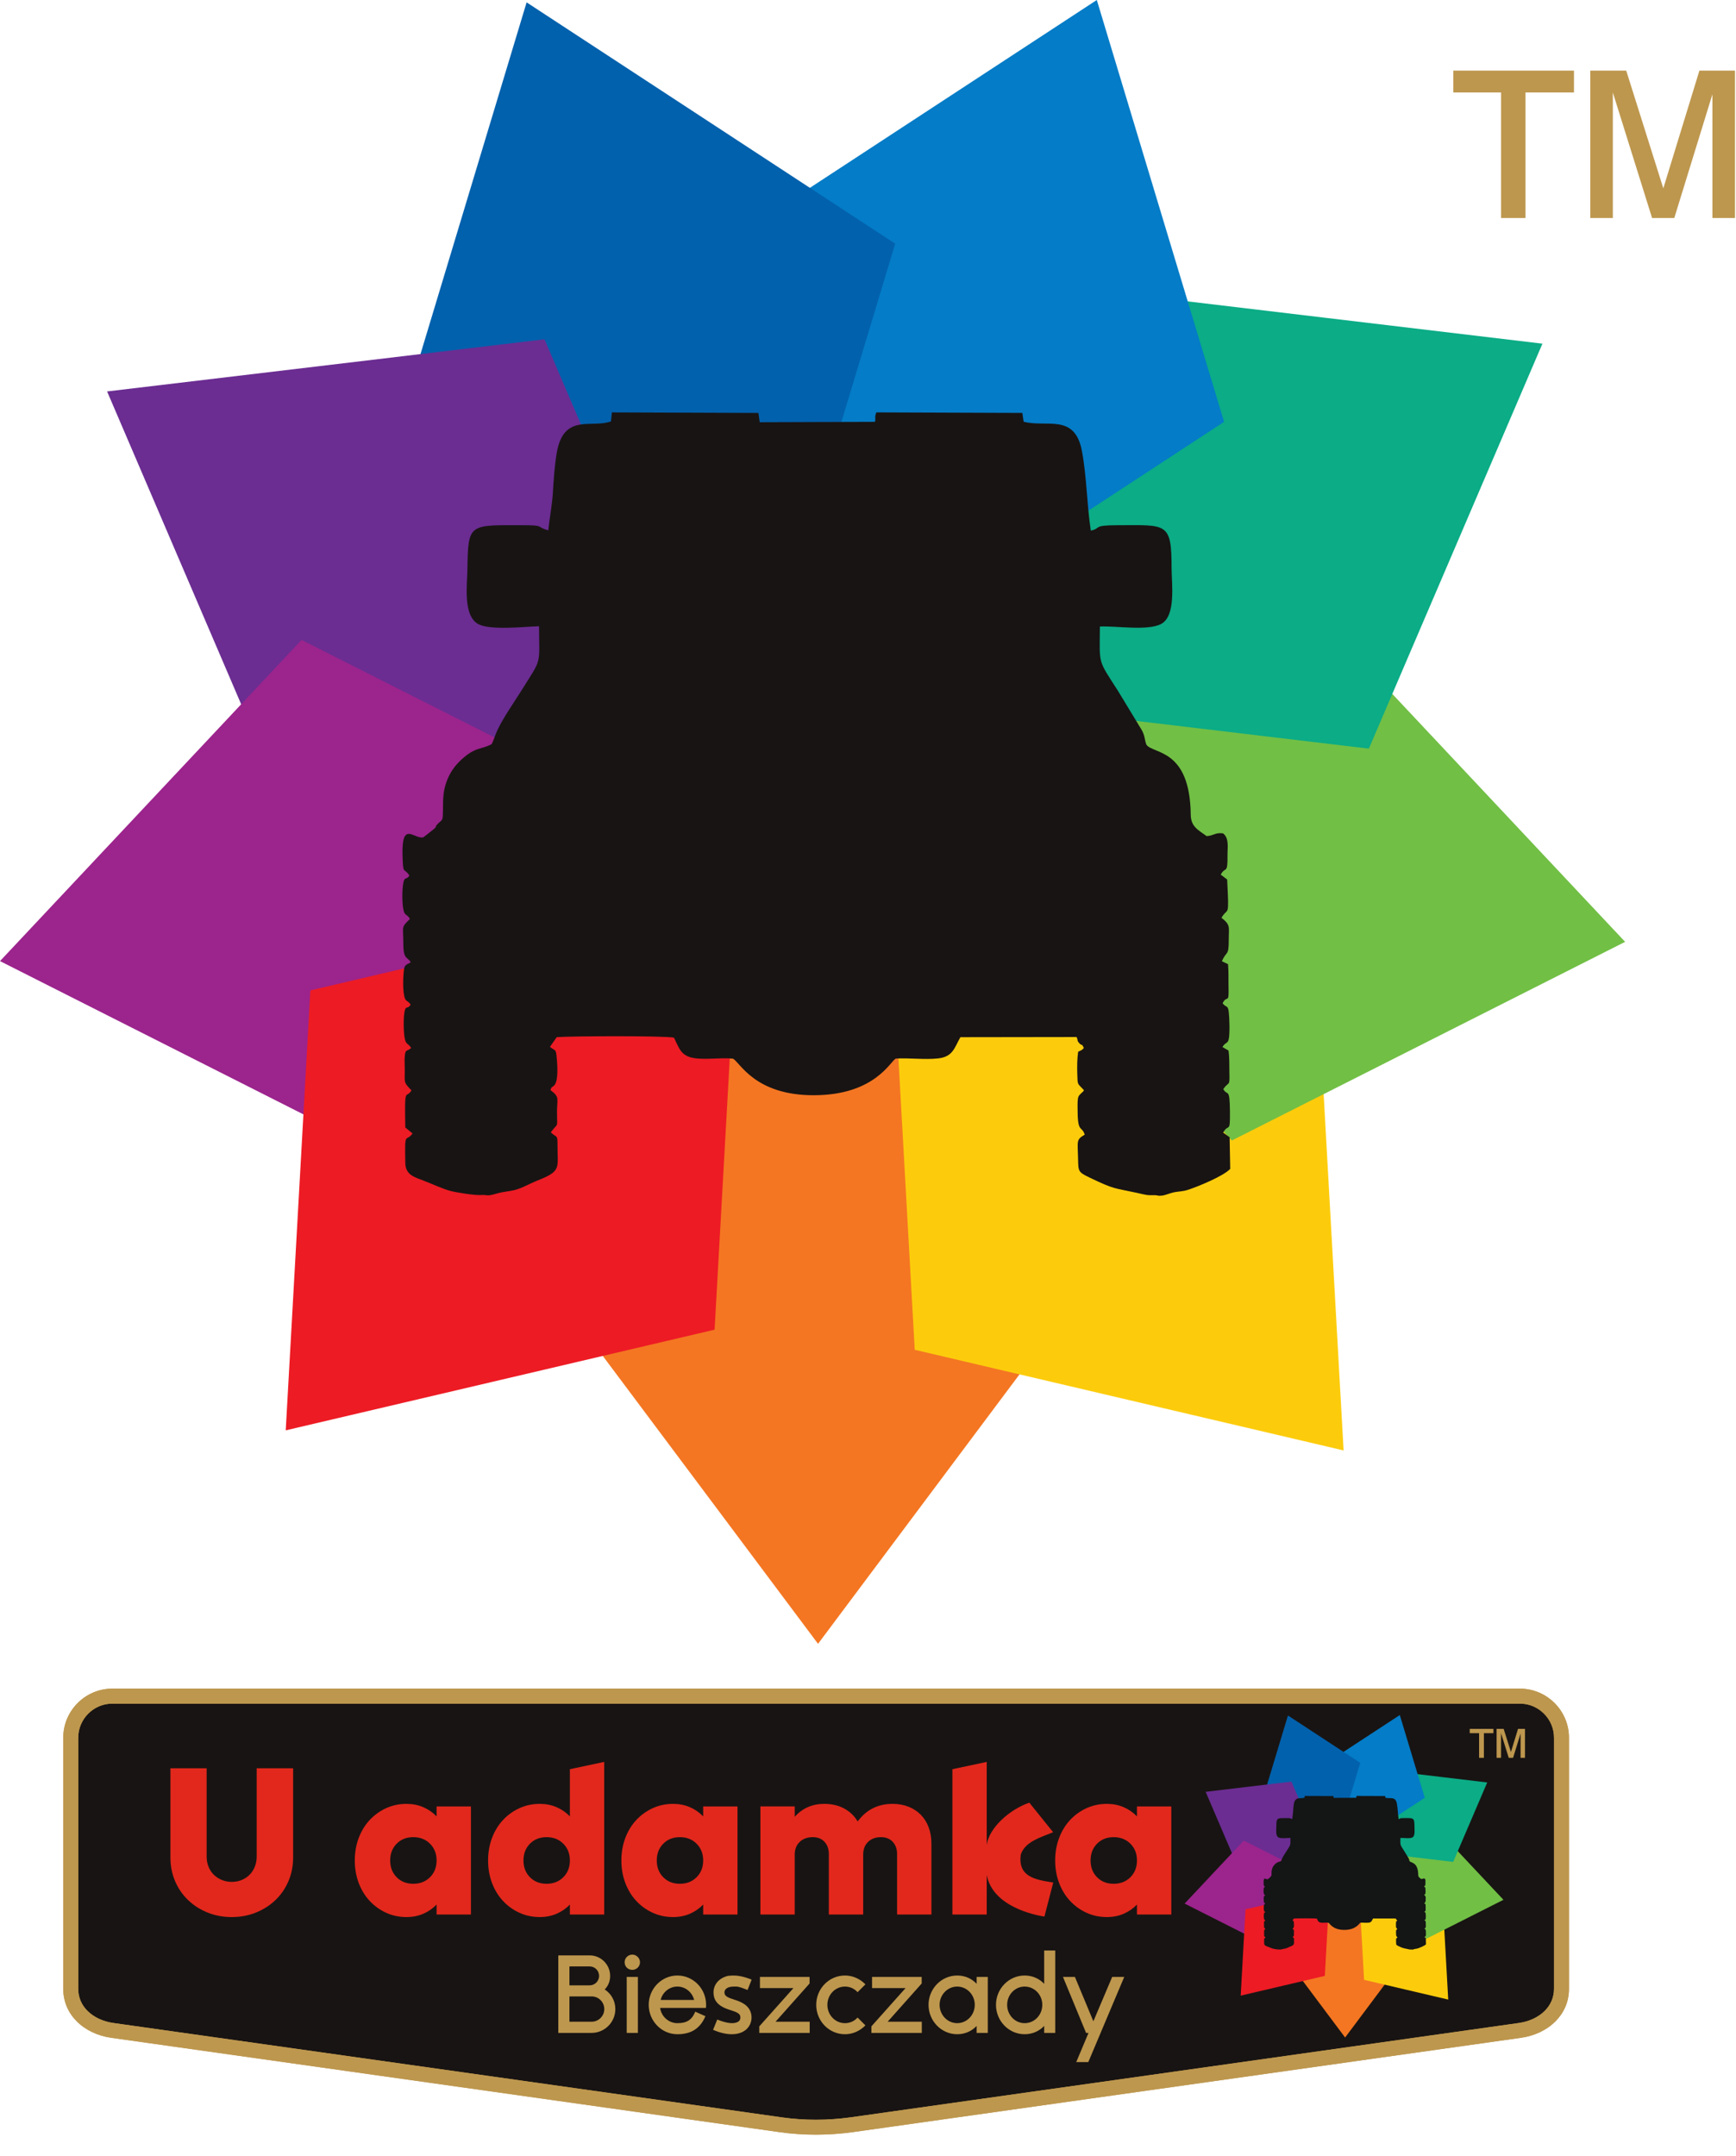 <svg xmlns="http://www.w3.org/2000/svg" xmlns:xlink="http://www.w3.org/1999/xlink" xmlns:serif="http://www.serif.com/" width="100%" height="100%" viewBox="0 0 849 1054" xml:space="preserve" style="fill-rule:evenodd;clip-rule:evenodd;stroke-miterlimit:22.926;"><path d="M400.066,458.668l129.03,172.513l-64.515,86.258l-64.515,86.265l-64.516,-86.265l-64.515,-86.258l64.515,-86.257l64.516,-86.256Z" style="fill:#f47622;"></path><path d="M435.315,444.849l104.868,24.602l104.868,24.609l6.018,107.548l6.029,107.548l-104.868,-24.609l-104.868,-24.606l-6.023,-107.544l-6.024,-107.548Z" style="fill:#fccc0c;"></path><path d="M454.981,400.577l96.152,-48.556l96.148,-48.556l73.743,78.51l73.747,78.515l-96.152,48.556l-96.151,48.556l-73.744,-78.506l-73.743,-78.519Z" style="fill:#71bf45;"></path><path d="M455.526,340.539l42.447,-99l42.443,-99.003l106.959,12.746l106.958,12.744l-42.443,98.998l-42.443,99.004l-106.959,-12.747l-106.962,-12.742Z" style="fill:#0bac86;"></path><path d="M418.391,324.227l-31.125,-103.12l-31.124,-103.124l90.127,-58.992l90.128,-58.991l31.12,103.124l31.124,103.12l-90.127,58.988l-90.123,58.995Z" style="fill:#047cc7;"></path><path d="M375.55,325.389l-90.128,-58.995l-90.124,-58.987l31.121,-103.125l31.124,-103.124l90.128,58.995l90.125,58.992l-31.122,103.124l-31.124,103.12Z" style="fill:#0261ad;"></path><path d="M351.181,363.896l-106.962,12.747l-106.959,12.743l-42.442,-99.005l-42.443,-98.998l106.958,-12.744l106.959,-12.746l42.442,99.003l42.447,99Z" style="fill:#6b2d92;"></path><path d="M339.789,409.994l-73.746,78.513l-73.744,78.515l-96.147,-48.56l-96.152,-48.556l73.743,-78.515l73.744,-78.51l96.151,48.556l96.151,48.557Z" style="fill:#9c248d;"></path><path d="M361.518,435.021l-6.024,107.543l-6.023,107.548l-104.868,24.61l-104.867,24.606l6.023,-107.548l6.024,-107.548l104.868,-24.606l104.867,-24.605Z" style="fill:#ed1b24;"></path><path d="M298.799,206.011c-9.383,3.52 -23.185,-4.227 -26.533,15.457c-1.003,5.901 -1.525,13.103 -1.861,19.113c-0.345,6.113 -1.633,12.572 -2.271,18.709c-6.597,-1.828 -1.146,-2.491 -12.915,-2.509c-25.925,-0.031 -26.304,-0.948 -26.631,21.615c-0.107,7.357 -2.136,21.877 4.784,26.436c5.491,3.612 23.169,1.554 30.239,1.345c0.136,19.724 1.482,15.267 -8.675,31.551c-3.892,6.236 -8.27,12.3 -11.51,18.893c-1.073,2.181 -2.079,5.617 -3.049,7.278c-5.385,2.637 -7.394,1.375 -13.266,6.216c-3.72,3.069 -6.536,6.577 -8.353,11.094c-2.63,6.544 -1.902,10.914 -2.205,17.629c-0.12,2.644 -0.975,2.361 -2.586,4.093c-1.584,1.702 -0.189,0.52 -1.09,1.784c-0.228,0.318 -5.151,4.189 -5.819,4.644c-4.37,1.237 -10.716,-8.598 -10.204,8.97c0.287,9.944 0.642,5.512 3.364,9.767c-1.605,2.353 -2.281,0.32 -2.934,3.4c-0.704,3.287 -0.709,10.46 0.105,13.722c0.639,2.534 1.818,1.768 3.077,4.075c-4.247,4.199 -3.33,3.29 -3.236,10.898c0.021,1.828 -0.021,4.792 0.589,6.456c0.781,2.133 1.933,1.907 3.065,3.819c-1.846,1.256 -2.962,0.917 -3.313,3.556c-0.456,3.449 -0.653,9.949 0.2,13.302c0.675,2.645 1.579,1.598 3.064,3.889c-1.603,2.422 -2.366,0.233 -2.988,3.364c-0.629,3.187 -0.553,10.537 0.213,13.696c0.619,2.541 1.813,1.94 3.016,4.136c-2.049,1.752 -2.648,0.467 -3.06,3.388c-0.266,1.891 -0.087,4.902 -0.062,6.896c0.085,6.318 -0.928,6.236 3.29,10.401c-2.79,4.621 -3.43,-3.1 -3.028,18.169l3.548,2.918c-3.43,4.641 -3.855,-1.907 -3.548,14.416c0.107,5.865 4.355,6.896 9.198,8.75c3.766,1.436 9.352,4.019 12.969,4.951c3.09,0.798 11.965,2.209 14.907,1.981c3.024,-0.238 2.513,0.768 6.945,-0.537c2.745,-0.805 4.812,-1.101 7.631,-1.521c4.571,-0.688 8.615,-3.303 12.915,-5.002c11.925,-4.718 9.841,-5.965 9.87,-17.272c0.012,-5.561 -0.336,-3.466 -3.278,-6.31c3.949,-5.331 3.024,-1.383 3.036,-10.295c0.009,-6.261 1.465,-6.879 -3.212,-10.383c0.627,-2.397 1.769,-1.05 2.726,-3.874c1.104,-3.274 0.592,-9.812 0.208,-13.255c-0.372,-3.293 -1.186,-2.136 -3.167,-4.017l3.315,-4.719c6.413,-0.552 53.123,-0.753 57.334,0.254c2.468,4.944 3.31,8.871 9.579,9.939c5.914,1.016 13.172,-0.323 19.221,0.32c3.264,1.359 10.373,17.94 39.598,17.886c30.147,-0.066 37.517,-16.924 40.141,-17.94c6.591,-0.372 14.219,0.647 20.595,-0.061c7.258,-0.807 7.9,-4.988 10.929,-10.381l56.811,-0.083c0.916,1.895 0.024,1.457 1.252,2.919c1.387,1.649 1.219,-0.066 2.312,2.442c-0.974,1.208 -1.216,1.007 -2.791,1.854c-0.491,3.535 -0.524,7.173 -0.414,10.749c0.176,5.832 -0.037,4.421 3.246,8.005c-0.495,1.04 -0.029,0.279 -0.802,1.042c-1.032,1.029 -1.833,1.457 -2.119,3.042c-0.3,1.673 -0.164,5.012 -0.149,6.83c0.095,10.094 2.186,6.515 3.451,10.867c-4.229,2.478 -3.438,2.898 -3.251,11.504c0.144,6.495 -0.077,6.718 5.775,9.526c12.272,5.88 11.654,4.931 22.989,7.406c4.866,1.065 4.526,1.232 8.925,1.159c1.445,-0.02 0.896,0.446 3.278,0.205c1.784,-0.181 4.055,-1.264 5.97,-1.641c2.386,-0.468 4.248,-0.368 6.698,-1.162c5.042,-1.633 17.425,-6.699 20.784,-10.272l-0.289,-15.468l-3.156,-2.283c2.66,-4.821 3.437,0.925 3.31,-10.415c-0.134,-11.968 -1.17,-7.16 -3.269,-10.852c2.844,-4.059 3.184,-0.842 3,-8.074c-0.09,-3.699 0.097,-7.099 -0.438,-10.778l-2.962,-1.71c1.477,-2.485 2.466,-1.518 3.026,-3.635c0.701,-2.647 0.394,-10.847 0.041,-13.688c-0.417,-3.372 -1.378,-1.828 -2.99,-4.096c2.238,-4.398 3.123,0.954 2.905,-7.95c-0.09,-3.698 0.085,-7.517 -0.25,-11.155l-3.024,-1.432c2.391,-5.349 3.377,-2.271 3.377,-10.349c-0,-6.506 1.014,-7.309 -3.549,-10.881c3.205,-5.634 3.802,1.183 2.766,-18.738l-3.118,-2.364c2.181,-4.236 3.417,0.208 3.291,-9.311c-0.054,-3.928 0.925,-8.47 -2.165,-10.872c-3.891,-0.537 -4.358,1.114 -8.036,1.339c-4.393,-3.131 -7.706,-4.739 -7.775,-10.497c-0.399,-32.516 -18.416,-29.495 -21.693,-34.206c-1.055,-2.938 -0.63,-4.341 -2.41,-7.394l-11.483,-18.914c-9.943,-15.542 -8.991,-12.391 -8.838,-31.456c7.644,-0.404 23.611,2.289 30.072,-1.321c7.235,-4.039 4.985,-19.745 4.985,-27.176c-0.005,-22.646 -2.322,-21.077 -26.432,-21.036c-12.595,0.011 -7.68,1.472 -13.069,2.639c-1.948,-12.731 -1.976,-26.222 -4.334,-38.842c-3.499,-18.734 -17.29,-11.377 -28.531,-14.416l-0.622,-4.28l-71.389,-0.264c-1.059,2.607 -0.176,2.325 -0.683,4.605l-56.373,0.195l-0.63,-4.529l-71.657,-0.262l-0.45,4.374Z" style="fill:#181413;"></path><path d="M734.093,106.591l0,-61.373l-23.352,-0l-0,-10.681l59.018,0l0,10.681l-23.716,-0l-0,61.373l-11.95,-0Zm43.63,-0l0,-72.054l17.592,0l18.136,57.539l17.65,-57.539l17.411,0l0,72.054l-11.044,-0l-0,-60.498l-18.647,60.498l-10.862,-0l-19.192,-61.373l0,61.373l-11.044,-0Z" style="fill:#bd974e;fill-rule:nonzero;"></path><path d="M54.917,829.274l688.416,0c11.176,0 20.319,9.144 20.319,20.318l0,122.789c0,11.177 -9.253,18.761 -20.319,20.323l-326.841,46.128c-11.7,1.596 -23.18,1.601 -34.448,0.037l-327.127,-46.165c-11.065,-1.562 -20.32,-9.145 -20.32,-20.323l0,-122.789c0,-11.174 9.144,-20.318 20.32,-20.318Z" style="fill:#181413;stroke:#bd974e;stroke-width:1.2px;"></path><path d="M113.299,937.299c-4.214,0 -8.154,-0.743 -11.815,-2.226c-3.663,-1.489 -6.84,-3.526 -9.536,-6.119c-2.694,-2.588 -4.803,-5.664 -6.32,-9.223c-1.521,-3.558 -2.281,-7.408 -2.281,-11.554l-0,-43.63l17.722,-0l0,43.319c0,1.728 0.311,3.35 0.933,4.871c0.622,1.521 1.486,2.815 2.592,3.887c1.105,1.07 2.4,1.918 3.887,2.538c1.483,0.622 3.091,0.932 4.818,0.932c1.795,0 3.437,-0.31 4.922,-0.932c1.486,-0.62 2.763,-1.468 3.835,-2.538c1.072,-1.072 1.917,-2.366 2.54,-3.887c0.62,-1.521 0.932,-3.143 0.932,-4.871l-0,-43.319l17.825,-0l-0,43.63c-0,4.146 -0.759,7.996 -2.279,11.554c-1.52,3.559 -3.627,6.635 -6.321,9.223c-2.695,2.593 -5.874,4.63 -9.537,6.119c-3.66,1.483 -7.633,2.226 -11.917,2.226Zm117.01,-54.1l-0,52.857l-16.792,-0l-0,-4.872c-1.866,1.934 -4.041,3.438 -6.529,4.509c-2.487,1.069 -5.216,1.606 -8.186,1.606c-3.594,0 -6.928,-0.708 -10.003,-2.124c-3.073,-1.417 -5.752,-3.351 -8.032,-5.804c-2.28,-2.454 -4.06,-5.372 -5.339,-8.757c-1.276,-3.387 -1.914,-7.048 -1.914,-10.987c-0,-3.935 0.638,-7.6 1.914,-10.986c1.279,-3.384 3.059,-6.302 5.339,-8.757c2.28,-2.452 4.959,-4.388 8.032,-5.805c3.075,-1.416 6.409,-2.123 10.003,-2.123c2.97,0 5.699,0.534 8.186,1.606c2.488,1.071 4.663,2.574 6.529,4.507l-0,-4.87l16.792,-0Zm-28.192,37.829c3.316,0 6.045,-1.072 8.187,-3.214c2.143,-2.141 3.213,-4.871 3.213,-8.187c-0,-3.315 -1.07,-6.047 -3.213,-8.189c-2.142,-2.142 -4.871,-3.21 -8.187,-3.21c-3.315,0 -6.029,1.068 -8.136,3.21c-2.107,2.142 -3.16,4.874 -3.16,8.189c-0,3.316 1.053,6.046 3.16,8.187c2.107,2.142 4.821,3.214 8.136,3.214Zm93.381,-59.593l-0,74.621l-16.792,-0l-0,-4.872c-1.865,1.934 -4.041,3.438 -6.529,4.509c-2.487,1.069 -5.216,1.606 -8.186,1.606c-3.594,0 -6.928,-0.708 -10.002,-2.124c-3.074,-1.417 -5.751,-3.351 -8.031,-5.804c-2.281,-2.454 -4.059,-5.372 -5.339,-8.757c-1.277,-3.387 -1.916,-7.048 -1.916,-10.987c-0,-3.935 0.639,-7.6 1.916,-10.986c1.28,-3.384 3.058,-6.302 5.339,-8.757c2.28,-2.452 4.957,-4.388 8.031,-5.805c3.074,-1.416 6.408,-2.123 10.002,-2.123c2.97,0 5.699,0.534 8.186,1.606c2.488,1.071 4.664,2.574 6.529,4.507l-0,-23.067l16.792,-3.567Zm-28.191,59.593c3.317,0 6.046,-1.072 8.187,-3.214c2.143,-2.141 3.212,-4.871 3.212,-8.187c-0,-3.315 -1.069,-6.047 -3.212,-8.189c-2.141,-2.142 -4.87,-3.21 -8.187,-3.21c-3.316,0 -6.028,1.068 -8.135,3.21c-2.109,2.142 -3.163,4.874 -3.163,8.189c0,3.316 1.054,6.046 3.163,8.187c2.107,2.142 4.819,3.214 8.135,3.214Zm93.38,-37.829l-0,52.857l-16.791,-0l0,-4.872c-1.866,1.934 -4.042,3.438 -6.529,4.509c-2.486,1.069 -5.215,1.606 -8.187,1.606c-3.592,0 -6.926,-0.708 -10.002,-2.124c-3.074,-1.417 -5.752,-3.351 -8.031,-5.804c-2.281,-2.454 -4.059,-5.372 -5.338,-8.757c-1.278,-3.387 -1.917,-7.048 -1.917,-10.987c-0,-3.935 0.639,-7.6 1.917,-10.986c1.279,-3.384 3.057,-6.302 5.338,-8.757c2.279,-2.452 4.957,-4.388 8.031,-5.805c3.076,-1.416 6.41,-2.123 10.002,-2.123c2.972,0 5.701,0.534 8.187,1.606c2.487,1.071 4.663,2.574 6.529,4.507l0,-4.87l16.791,-0Zm-28.189,37.829c3.315,0 6.044,-1.072 8.186,-3.214c2.142,-2.141 3.212,-4.871 3.212,-8.187c0,-3.315 -1.07,-6.047 -3.212,-8.189c-2.142,-2.142 -4.871,-3.21 -8.186,-3.21c-3.318,0 -6.03,1.068 -8.137,3.21c-2.107,2.142 -3.162,4.874 -3.162,8.189c-0,3.316 1.055,6.046 3.162,8.187c2.107,2.142 4.819,3.214 8.137,3.214Zm104.054,-39.072c2.831,0 5.421,0.466 7.771,1.398c2.348,0.933 4.353,2.246 6.011,3.939c1.66,1.691 2.937,3.731 3.837,6.115c0.895,2.384 1.344,5.06 1.344,8.03l0,34.618l-16.787,-0l-0,-29.538c-0,-2.488 -0.709,-4.491 -2.125,-6.012c-1.417,-1.52 -3.335,-2.278 -5.751,-2.278c-2.626,0 -4.735,0.779 -6.324,2.331c-1.587,1.555 -2.383,3.612 -2.383,6.165l-0,29.332l-16.791,-0l0,-29.538c0,-2.488 -0.708,-4.491 -2.122,-6.012c-1.418,-1.52 -3.336,-2.278 -5.753,-2.278c-2.625,0 -4.751,0.779 -6.373,2.331c-1.625,1.555 -2.437,3.612 -2.437,6.165l0,29.332l-16.79,-0l-0,-52.857l16.79,-0l0,5.078c3.802,-4.214 8.602,-6.321 14.405,-6.321c3.733,0 6.997,0.759 9.795,2.279c2.799,1.521 4.993,3.628 6.582,6.323c4.214,-5.736 9.913,-8.602 17.101,-8.602Zm78.495,13.863c-5.864,2.452 -13.815,4.534 -15.864,11.025c-1.299,10.646 6.686,12.15 15.915,13.565l-4.317,16.657c-4.252,-0.667 -25.316,-4.68 -28.215,-20.392l-0,19.382l-16.789,-0l-0,-71.054l16.789,-3.567l-0,40.523c1.2,-8.325 11.092,-17.213 20.825,-20.6m69.446,1.841l-0,52.857l-16.791,-0l0,-4.872c-1.865,1.934 -4.041,3.438 -6.529,4.509c-2.487,1.069 -5.216,1.606 -8.188,1.606c-3.592,0 -6.924,-0.708 -10.001,-2.124c-3.072,-1.417 -5.751,-3.351 -8.03,-5.804c-2.28,-2.454 -4.06,-5.372 -5.339,-8.757c-1.277,-3.387 -1.918,-7.048 -1.918,-10.987c0,-3.935 0.641,-7.6 1.918,-10.986c1.279,-3.384 3.059,-6.302 5.339,-8.757c2.279,-2.452 4.958,-4.388 8.03,-5.805c3.077,-1.416 6.409,-2.123 10.001,-2.123c2.972,0 5.701,0.534 8.188,1.606c2.488,1.071 4.664,2.574 6.529,4.507l0,-4.87l16.791,-0Zm-28.19,37.829c3.315,0 6.046,-1.072 8.188,-3.214c2.142,-2.141 3.211,-4.871 3.211,-8.187c0,-3.315 -1.069,-6.047 -3.211,-8.189c-2.142,-2.142 -4.873,-3.21 -8.188,-3.21c-3.318,0 -6.029,1.068 -8.135,3.21c-2.107,2.142 -3.162,4.874 -3.162,8.189c-0,3.316 1.055,6.046 3.162,8.187c2.106,2.142 4.817,3.214 8.135,3.214" style="fill:#e2281c;fill-rule:nonzero;"></path><path d="M54.917,825.619l688.416,-0c6.6,-0 12.596,2.696 16.941,7.041c4.344,4.343 7.041,10.34 7.041,16.94l-0,122.792c-0,6.408 -2.542,11.826 -6.644,15.926c-4.287,4.289 -10.296,7.089 -16.838,8.01l-326.842,46.13l-0.013,0c-5.989,0.818 -11.946,1.227 -17.871,1.232c-5.935,0.006 -11.79,-0.392 -17.565,-1.194l-327.126,-46.168c-6.542,-0.921 -12.551,-3.721 -16.838,-8.01c-4.102,-4.1 -6.644,-9.518 -6.644,-15.926l-0,-122.792c-0,-6.6 2.698,-12.597 7.041,-16.94c4.345,-4.345 10.342,-7.041 16.942,-7.041Zm688.416,7.324l-688.416,0c-4.578,0 -8.742,1.876 -11.761,4.896c-3.022,3.019 -4.896,7.183 -4.896,11.761l-0,122.792c-0,4.314 1.72,7.972 4.498,10.749c3.166,3.166 7.688,5.248 12.658,5.947l327.129,46.169c5.493,0.762 11.016,1.142 16.562,1.137c5.55,-0.005 11.178,-0.395 16.884,-1.175l326.842,-46.131c4.97,-0.699 9.49,-2.781 12.659,-5.947c2.777,-2.78 4.497,-6.435 4.497,-10.749l0,-122.792c0,-4.578 -1.874,-8.742 -4.896,-11.761c-3.019,-3.02 -7.182,-4.896 -11.76,-4.896" style="fill:#bd974e;fill-rule:nonzero;"></path><path d="M54.917,825.619l688.416,-0c6.6,-0 12.596,2.696 16.941,7.041c4.344,4.343 7.041,10.34 7.041,16.94l-0,122.792c-0,6.408 -2.542,11.826 -6.644,15.926c-4.287,4.289 -10.296,7.089 -16.838,8.01l-326.842,46.13l-0.013,0c-5.989,0.818 -11.946,1.227 -17.871,1.232c-5.935,0.006 -11.79,-0.392 -17.565,-1.194l-327.126,-46.168c-6.542,-0.921 -12.551,-3.721 -16.838,-8.01c-4.102,-4.1 -6.644,-9.518 -6.644,-15.926l-0,-122.792c-0,-6.6 2.698,-12.597 7.041,-16.94c4.345,-4.345 10.342,-7.041 16.942,-7.041Zm688.416,7.324l-688.416,0c-4.578,0 -8.742,1.876 -11.761,4.896c-3.022,3.019 -4.896,7.183 -4.896,11.761l-0,122.792c-0,4.314 1.72,7.972 4.498,10.749c3.166,3.166 7.688,5.248 12.658,5.947l327.129,46.169c5.493,0.762 11.016,1.142 16.562,1.137c5.55,-0.005 11.178,-0.395 16.884,-1.175l326.842,-46.131c4.97,-0.699 9.49,-2.781 12.659,-5.947c2.777,-2.78 4.497,-6.435 4.497,-10.749l0,-122.792c0,-4.578 -1.874,-8.742 -4.896,-11.761c-3.019,-3.02 -7.182,-4.896 -11.76,-4.896" style="fill:#bd974e;fill-rule:nonzero;"></path><path d="M273.035,993.933l16.274,-0c6.434,-0 11.624,-5.245 11.624,-11.626c-0,-4.055 -2,-7.515 -5.19,-9.623c1.676,-1.676 2.649,-4.002 2.649,-6.597c0,-5.569 -4.488,-10.055 -10.003,-10.055l-15.354,-0l-0,37.901Zm5.459,-32.496l9.895,-0c2.595,-0 4.597,2.11 4.597,4.65c0,2.435 -2.002,4.597 -4.597,4.597l-9.895,-0l0,-9.247Zm17.032,20.87c0,3.353 -2.757,6.164 -6.217,6.164l-10.815,0l0,-12.379l10.815,-0c3.46,-0 6.217,2.757 6.217,6.215Zm13.734,-26.655c-2.162,0 -3.784,1.731 -3.784,3.729c-0,2.112 1.622,3.733 3.784,3.733c2,-0 3.731,-1.621 3.731,-3.733c-0,-1.998 -1.731,-3.729 -3.731,-3.729Zm-2.757,38.281l5.461,-0l-0,-27.36l-5.461,0l-0,27.36Zm38.766,-12.219c0,-0.488 0.055,-1.029 0.055,-1.514c0,-7.894 -6.272,-14.329 -14.058,-14.329c-7.678,0 -14.004,6.435 -14.004,14.329c-0,7.947 6.326,14.381 14.004,14.381c6.92,0 11.192,-2.919 13.733,-8.812l-4.973,-2.217c-1.678,4.056 -4.164,5.623 -8.76,5.623c-4.163,0 -7.84,-3.191 -8.434,-7.461l22.437,-0Zm-22.168,-3.893c0.866,-3.731 4.272,-6.542 8.165,-6.542c4,-0 7.245,2.811 8.219,6.542l-16.384,-0Zm44.336,7.19c-0.865,-4.866 -5.515,-6.434 -8.38,-7.353c-3.029,-0.919 -4.488,-1.73 -4.704,-2.974c-0.054,-0.161 -0.054,-0.325 -0.054,-0.485c0,-0.705 0.216,-1.408 1.027,-2.002c0.756,-0.595 1.947,-0.918 3.622,-0.918l1.406,-0c0.865,0.054 2.596,0.594 5.245,1.674l2,-5.08c-4.541,-1.786 -7.191,-2.002 -9.084,-2.002c-0.485,0 -1.189,0.053 -2,0.109c-1.729,0.216 -3.568,1.135 -4.595,2c-2.217,1.786 -2.973,4.163 -2.973,6.11c-0,0.487 0.053,0.973 0.107,1.458c0.702,4.813 5.57,6.435 8.381,7.301c2.973,0.918 4.433,1.729 4.595,2.973c0.054,0.217 0.054,0.434 0.054,0.596c-0,0.486 -0.054,1.242 -0.865,1.891c-0.648,0.488 -1.731,0.866 -3.244,0.866c0.055,0 -2.54,0.162 -7.191,-1.786l-2.055,5.03c3.84,1.675 6.813,2.162 9.246,2.162c3.244,0 5.353,-1.08 6.597,-2c2.217,-1.784 2.973,-4.217 2.973,-6.163c0,-0.487 -0.053,-0.92 -0.108,-1.407Zm4.219,-18.438l-0,5.462l16.381,0l-16.706,18.708l0,3.19l24.655,-0l0,-5.462l-16.709,0l16.654,-18.705l0,-3.193l-24.275,0Zm47.741,19.845c-1.513,1.729 -3.731,2.757 -6.164,2.757c-4.757,0 -8.596,-4.002 -8.596,-8.975c-0,-4.919 3.839,-8.921 8.596,-8.921c2.433,-0 4.651,1.027 6.164,2.756l3.84,-3.839c-2.596,-2.649 -6.111,-4.325 -10.004,-4.325c-7.786,0 -14.058,6.435 -14.058,14.329c0,7.947 6.272,14.381 14.058,14.381c3.893,0 7.408,-1.677 10.004,-4.325l-3.84,-3.838Zm7.084,-19.845l-0,5.462l16.382,0l-16.707,18.708l0,3.19l24.655,-0l0,-5.462l-16.707,0l16.654,-18.705l-0,-3.193l-24.277,0Zm51.147,3.353c-2.379,-2.542 -5.676,-4.055 -9.514,-4.055c-7.679,0 -14.005,6.435 -14.005,14.329c-0,7.947 6.326,14.381 14.005,14.381c3.838,0 7.135,-1.515 9.514,-4.055l0,3.407l5.462,-0l-0,-27.36l-5.462,0l0,3.353Zm-9.514,19.249c-4.706,0 -8.597,-4.002 -8.597,-8.975c-0,-4.919 3.891,-8.921 8.597,-8.921c4.757,-0 8.597,4.002 8.597,8.921c-0,4.973 -3.84,8.975 -8.597,8.975Zm42.551,-19.249c-2.433,-2.542 -5.732,-4.055 -9.571,-4.055c-7.678,0 -14.004,6.435 -14.004,14.329c0,7.947 6.326,14.381 14.004,14.381c3.839,0 7.138,-1.515 9.571,-4.055l0,3.407l5.406,-0l0,-40.281l-5.406,0l0,16.274Zm-9.571,19.249c-4.703,0 -8.542,-4.002 -8.542,-8.975c-0,-4.919 3.839,-8.921 8.542,-8.921c4.813,-0 8.651,4.002 8.651,8.921c0,4.973 -3.838,8.975 -8.651,8.975Zm33.63,-0.919l-9.03,-21.683l-5.838,0l11.3,27.36l1.191,-0l-6.004,14.274l5.895,-0l17.571,-41.634l-5.892,0l-9.193,21.683Z" style="fill:#bd974e;fill-rule:nonzero;"></path><path d="M657.835,928.501l12.657,16.923l12.656,16.921l-12.656,16.921l-12.657,16.923l-12.657,-16.923l-12.655,-16.921l12.655,-16.921l12.657,-16.923Z" style="fill:#f47622;"></path><path d="M664.75,925.791l20.573,4.827l20.573,4.826l1.181,21.099l1.181,21.098l-20.571,-4.827l-20.573,-4.826l-1.181,-21.1l-1.183,-21.097Z" style="fill:#fccc0c;"></path><path d="M668.608,917.106l18.863,-9.526l18.863,-9.526l14.466,15.402l14.468,15.402l-37.726,19.053l-14.466,-15.402l-14.468,-15.403Z" style="fill:#71bf45;"></path><path d="M668.715,905.328l8.328,-19.422l8.326,-19.422l20.983,2.5l20.982,2.5l-8.326,19.422l-8.326,19.422l-20.983,-2.501l-20.984,-2.499Z" style="fill:#0bac86;"></path><path d="M661.43,902.128l-6.106,-20.23l-6.105,-20.232l17.68,-11.572l17.682,-11.572l6.104,20.23l6.107,20.229l-17.681,11.573l-17.681,11.574Z" style="fill:#047cc7;"></path><path d="M653.026,902.356l-17.681,-11.575l-17.68,-11.572l6.106,-20.229l6.105,-20.232l17.68,11.574l17.681,11.572l-6.104,20.232l-6.107,20.23Z" style="fill:#0261ad;"></path><path d="M648.246,909.909l-20.984,2.5l-20.983,2.502l-8.326,-19.423l-8.326,-19.422l20.982,-2.5l20.983,-2.5l8.326,19.422l8.328,19.421Z" style="fill:#6b2d92;"></path><path d="M646.011,918.953l-14.468,15.403l-14.467,15.402l-18.862,-9.526l-18.862,-9.526l14.466,-15.403l14.467,-15.402l18.863,9.526l18.863,9.526Z" style="fill:#9c248d;"></path><path d="M650.273,923.863l-1.181,21.098l-1.181,21.097l-20.574,4.829l-20.573,4.827l1.183,-21.1l1.181,-21.097l20.573,-4.827l20.572,-4.827Z" style="fill:#ed1b24;"></path><path d="M637.969,878.936c-1.841,0.691 -4.548,-0.829 -5.205,3.033c-0.197,1.157 -0.299,2.57 -0.365,3.749c-0.068,1.199 -0.32,2.466 -0.446,3.67c-1.295,-0.36 -0.225,-0.489 -2.534,-0.492c-5.085,-0.006 -5.159,-0.185 -5.223,4.24c-0.021,1.444 -0.419,4.292 0.938,5.186c1.077,0.71 4.545,0.305 5.932,0.264c0.027,3.87 0.29,2.995 -1.702,6.189c-0.764,1.224 -1.622,2.414 -2.258,3.707c-0.21,0.429 -0.408,1.102 -0.599,1.429c-1.055,0.516 -1.45,0.269 -2.601,1.218c-0.731,0.604 -1.282,1.29 -1.64,2.177c-0.514,1.283 -0.373,2.141 -0.431,3.458c-0.024,0.52 -0.192,0.463 -0.509,0.803c-0.31,0.334 -0.036,0.102 -0.212,0.35c-0.046,0.063 -1.011,0.822 -1.142,0.911c-0.857,0.243 -2.103,-1.686 -2.001,1.76c0.055,1.951 0.125,1.081 0.659,1.916c-0.315,0.462 -0.447,0.063 -0.576,0.668c-0.139,0.644 -0.139,2.052 0.02,2.691c0.126,0.496 0.358,0.346 0.605,0.8c-0.833,0.824 -0.653,0.644 -0.635,2.137c0.003,0.359 -0.005,0.941 0.115,1.266c0.153,0.419 0.38,0.375 0.602,0.75c-0.362,0.247 -0.581,0.18 -0.65,0.698c-0.09,0.677 -0.128,1.951 0.039,2.609c0.132,0.52 0.31,0.314 0.602,0.764c-0.315,0.474 -0.465,0.046 -0.586,0.66c-0.125,0.625 -0.109,2.066 0.041,2.686c0.121,0.498 0.355,0.38 0.592,0.811c-0.403,0.344 -0.52,0.092 -0.602,0.665c-0.052,0.372 -0.016,0.962 -0.011,1.353c0.016,1.239 -0.183,1.223 0.646,2.041c-0.548,0.905 -0.674,-0.609 -0.595,3.563l0.696,0.573c-0.673,0.911 -0.756,-0.374 -0.696,2.829c0.021,1.15 0.855,1.353 1.804,1.716c0.739,0.281 1.835,0.788 2.545,0.97c0.606,0.158 2.347,0.435 2.925,0.389c0.593,-0.047 0.492,0.151 1.362,-0.105c0.538,-0.157 0.943,-0.216 1.498,-0.297c0.895,-0.136 1.689,-0.649 2.532,-0.982c2.34,-0.926 1.93,-1.171 1.936,-3.388c0.002,-1.092 -0.066,-0.681 -0.642,-1.238c0.775,-1.046 0.592,-0.271 0.595,-2.021c0.002,-1.228 0.287,-1.35 -0.63,-2.036c0.123,-0.471 0.347,-0.207 0.534,-0.761c0.218,-0.641 0.117,-1.924 0.041,-2.6c-0.072,-0.646 -0.233,-0.419 -0.62,-0.787l0.65,-0.926c1.257,-0.109 10.421,-0.148 11.247,0.05c0.484,0.969 0.649,1.74 1.879,1.95c1.161,0.198 2.584,-0.065 3.772,0.063c0.639,0.266 2.034,3.518 7.767,3.508c5.915,-0.012 7.36,-3.321 7.875,-3.519c1.293,-0.074 2.789,0.126 4.04,-0.013c1.425,-0.157 1.551,-0.978 2.145,-2.036l11.145,-0.016c0.179,0.372 0.004,0.285 0.245,0.572c0.272,0.324 0.24,-0.013 0.454,0.48c-0.191,0.236 -0.238,0.197 -0.548,0.362c-0.096,0.695 -0.103,1.408 -0.081,2.111c0.035,1.143 -0.008,0.866 0.636,1.57c-0.097,0.203 -0.006,0.053 -0.157,0.204c-0.202,0.202 -0.359,0.285 -0.415,0.596c-0.059,0.329 -0.032,0.984 -0.029,1.34c0.017,1.981 0.429,1.279 0.676,2.132c-0.829,0.487 -0.675,0.568 -0.637,2.257c0.028,1.274 -0.015,1.318 1.133,1.869c2.408,1.153 2.286,0.967 4.51,1.454c0.954,0.207 0.888,0.241 1.751,0.226c0.283,-0.004 0.175,0.087 0.643,0.04c0.349,-0.035 0.795,-0.248 1.171,-0.321c0.468,-0.092 0.833,-0.073 1.314,-0.229c0.989,-0.319 3.419,-1.313 4.077,-2.014l-0.057,-3.035l-0.619,-0.449c0.522,-0.945 0.674,0.182 0.649,-2.042c-0.025,-2.348 -0.229,-1.405 -0.641,-2.129c0.557,-0.797 0.625,-0.165 0.589,-1.584c-0.019,-0.726 0.019,-1.392 -0.087,-2.114l-0.581,-0.337c0.29,-0.486 0.484,-0.297 0.594,-0.711c0.137,-0.52 0.077,-2.13 0.008,-2.685c-0.082,-0.662 -0.269,-0.36 -0.586,-0.805c0.439,-0.863 0.613,0.187 0.57,-1.559c-0.019,-0.726 0.016,-1.476 -0.048,-2.189l-0.594,-0.281c0.469,-1.049 0.661,-0.445 0.661,-2.03c-0,-1.277 0.2,-1.434 -0.696,-2.135c0.63,-1.106 0.746,0.233 0.543,-3.676l-0.611,-0.464c0.427,-0.83 0.669,0.041 0.644,-1.825c-0.009,-0.772 0.183,-1.664 -0.424,-2.134c-0.763,-0.106 -0.855,0.219 -1.576,0.263c-0.861,-0.614 -1.511,-0.929 -1.526,-2.06c-0.077,-6.378 -3.612,-5.786 -4.255,-6.71c-0.208,-0.576 -0.124,-0.853 -0.472,-1.451l-2.254,-3.71c-1.949,-3.049 -1.764,-2.43 -1.734,-6.17c1.5,-0.08 4.632,0.449 5.9,-0.26c1.42,-0.792 0.977,-3.874 0.977,-5.33c0,-4.443 -0.455,-4.136 -5.183,-4.128c-2.472,0.001 -1.508,0.288 -2.564,0.518c-0.383,-2.498 -0.389,-5.145 -0.851,-7.62c-0.687,-3.676 -3.392,-2.232 -5.597,-2.829l-0.122,-0.839l-14.005,-0.052c-0.208,0.512 -0.035,0.457 -0.134,0.904l-11.06,0.038l-0.123,-0.889l-14.058,-0.052l-0.088,0.859Z" style="fill:#141515;"></path><path d="M723.364,859.432l-0,-12.04l-4.581,0l-0,-2.096l11.578,0l0,2.096l-4.652,0l-0,12.04l-2.345,-0Zm8.559,-0l0,-14.136l3.452,0l3.558,11.288l3.461,-11.288l3.417,0l0,14.136l-2.167,-0l0,-11.868l-3.658,11.868l-2.13,-0l-3.766,-12.04l0,12.04l-2.167,-0Z" style="fill:#bd974e;fill-rule:nonzero;"></path></svg>
